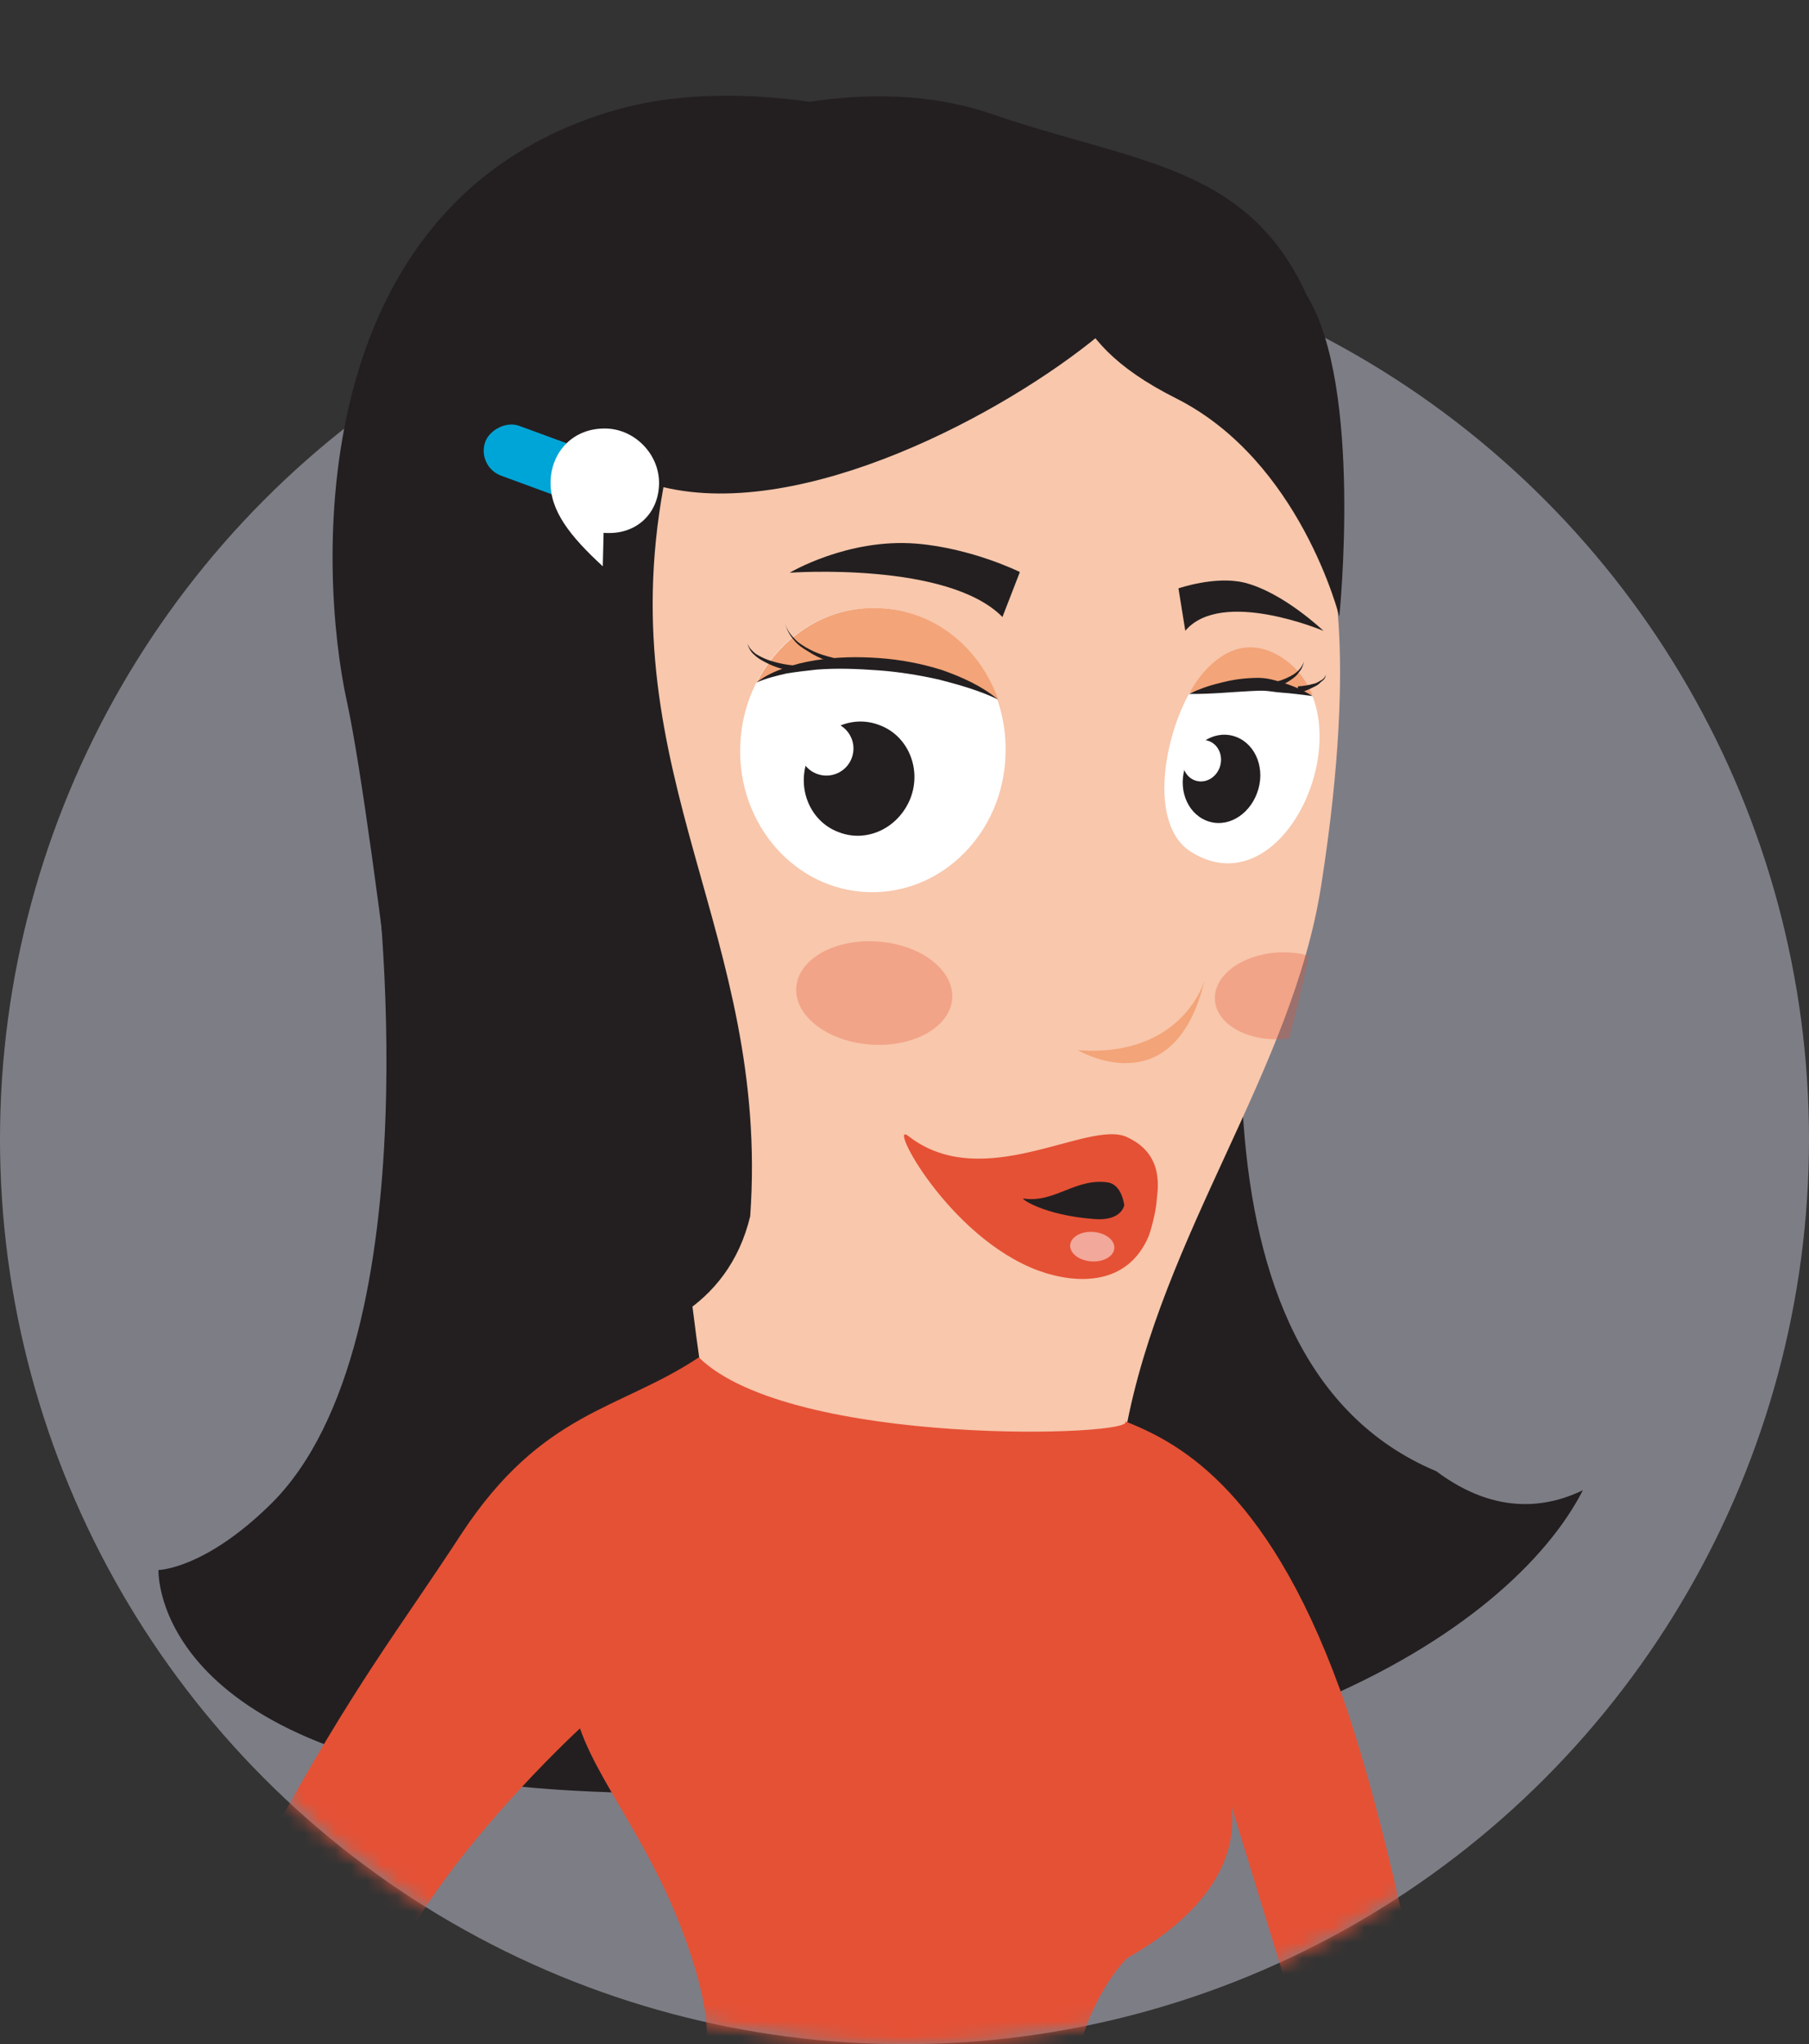 <svg width="116" height="131" viewBox="0 0 116 131" fill="none" xmlns="http://www.w3.org/2000/svg">
<rect x="0" y="0" width="116" height="131" fill="#333333" stroke="none"/>
<circle opacity="0.5" cx="58" cy="73" r="58" fill="#C9C9DA"/>
<mask id="mask0_12366:42539" style="mask-type:alpha" maskUnits="userSpaceOnUse" x="0" y="0" width="116" height="131">
<path d="M0 73C0 105.033 25.968 131 58 131C90.032 131 116 105.033 116 73C116 40.968 88.032 0.5 56 0.5C23.968 0.5 0 40.968 0 73Z" fill="#C4C4C4"/>
</mask>
<g mask="url(#mask0_12366:42539)">
<path d="M92.103 94.283C75.262 87.225 79.291 58.97 82.209 43.848L54.868 26.892C36.219 58.225 4.736 113.228 42 115C79.264 116.772 96.979 104.345 101.5 95.5C99.448 96.493 96.088 97.266 92.103 94.283Z" fill="#231F20"/>
<path d="M24.049 55.055C24.049 55.055 28.046 85.89 17.35 96.401C13.107 100.571 10.162 100.612 10.162 100.612C10.162 100.612 9.628 113.279 36.811 114.754C63.68 116.207 61.344 107.988 61.344 107.988L58.719 99.928L46.617 66.417L24.049 55.055Z" fill="#231F20"/>
<path d="M72.181 91.687C71.396 93.803 66.99 93.693 62.967 93.522C48.931 92.867 45.218 89.48 45.218 89.48C45.218 89.48 44.293 84.199 43.465 74.817C43.199 71.914 39.88 55.914 39.805 54.763L37.905 52.572L35.329 41.642C35.329 41.642 35.813 41.519 36.623 41.262C35.756 37.367 34.922 33.555 34.867 32.129C34.669 28.836 27.123 9.451 49.237 8.909C73.096 8.296 85.086 35.19 85.086 35.19C85.086 35.19 87.209 40.873 84.722 56.732C82.882 68.568 74.515 79.046 72.181 91.687Z" fill="#F8C7AC"/>
<path fill-rule="evenodd" clip-rule="evenodd" d="M25.911 46.064C25.879 48.708 26.868 50.912 28.838 52.674C30.066 53.749 31.471 54.562 33.118 54.759C34.06 54.867 35.067 54.623 35.992 54.413C36.191 54.388 36.428 53.852 36.366 53.61C36.164 52.569 35.883 51.522 35.642 50.477C35.336 49.231 35.109 47.99 34.8 46.782C34.646 46.179 34.292 45.6 33.974 45.064C33.694 44.57 33.331 44.109 33.053 43.576C32.39 42.343 31.423 41.483 30.116 40.955C28.27 40.229 27.454 40.566 26.562 42.516C26.326 43.052 26.202 43.675 26.081 44.259C25.96 44.843 25.957 45.435 25.911 46.064ZM30.329 50.095C29.761 49.738 29.621 49.491 30.003 49.123C30.346 48.753 30.614 48.338 30.917 47.965C31.221 47.591 31.165 47.271 30.786 47.047C30.215 46.729 29.6 46.487 28.99 46.167C28.799 46.074 28.658 45.827 28.515 45.619C28.717 45.555 28.931 45.333 29.086 45.384C29.741 45.628 30.353 45.909 30.966 46.191C32.607 47.02 33.012 48.55 33.09 50.215C33.118 50.374 32.946 50.56 32.893 50.753C32.814 50.748 32.735 50.742 32.654 50.776C32.356 49.964 32.1 49.116 31.839 48.347C31.319 48.981 30.844 49.539 30.329 50.095Z" fill="#F8C7AC"/>
<path fill-rule="evenodd" clip-rule="evenodd" d="M30.329 50.095C30.804 49.536 31.319 48.981 31.836 48.386C32.098 49.155 32.392 50.006 32.651 50.815C32.729 50.82 32.808 50.826 32.89 50.792C32.943 50.599 33.115 50.414 33.087 50.254C33.009 48.589 32.605 47.059 30.963 46.23C30.353 45.909 29.74 45.628 29.083 45.423C28.928 45.372 28.717 45.554 28.512 45.658C28.658 45.827 28.799 46.074 28.987 46.206C29.557 46.523 30.173 46.765 30.783 47.086C31.162 47.31 31.218 47.63 30.915 48.004C30.611 48.377 30.343 48.792 30 49.162C29.66 49.493 29.764 49.698 30.329 50.095Z" fill="#F3A478" stroke="#F3A478" stroke-width="1.985" stroke-miterlimit="10"/>
<path d="M47.466 47.811C47.301 52.856 50.996 57.032 55.693 57.173C60.391 57.313 64.354 53.372 64.479 48.325C64.645 43.28 60.95 39.104 56.252 38.963C51.554 38.823 47.631 42.767 47.466 47.811Z" fill="white"/>
<path fill-rule="evenodd" clip-rule="evenodd" d="M77.026 43.301C74.908 45.796 73.26 52.748 76.447 54.636C82.512 58.312 87.651 46.278 82.511 42.393C80.861 41.129 78.969 41.032 77.026 43.301Z" fill="white"/>
<path d="M56.148 42.591C61.383 42.968 64.016 44.856 64.016 44.856C62.834 41.492 59.883 39.068 56.29 38.968C53.055 38.853 50.192 40.701 48.645 43.513C48.599 43.589 48.554 43.664 48.51 43.74C48.51 43.74 50.756 42.203 56.148 42.591Z" fill="#F3A478"/>
<path d="M48.51 43.739C49.123 43.467 49.767 43.316 50.411 43.164C51.052 43.053 51.73 42.983 52.368 42.91C53.681 42.807 54.982 42.861 56.32 42.958C57.619 43.051 58.949 43.265 60.233 43.555C61.515 43.885 62.794 44.253 63.98 44.812C62.935 43.947 61.67 43.382 60.397 42.935C59.081 42.524 57.754 42.271 56.377 42.172C55.039 42.075 53.653 42.094 52.292 42.312C51.612 42.421 50.968 42.572 50.318 42.802C49.669 43.032 49.056 43.304 48.51 43.739Z" fill="#231F20"/>
<path fill-rule="evenodd" clip-rule="evenodd" d="M76.274 44.394C76.502 43.976 76.766 43.6 77.028 43.264C78.932 40.991 80.86 41.13 82.513 42.355C83.263 42.922 83.803 43.672 84.173 44.568C84.173 44.568 82.67 44.025 81.261 43.805C79.85 43.625 76.274 44.394 76.274 44.394Z" fill="#F3A478"/>
<path d="M84.171 44.607C83.603 44.25 82.951 43.966 82.294 43.761C81.984 43.66 81.636 43.555 81.284 43.491C80.894 43.423 80.537 43.437 80.219 43.453C79.544 43.484 78.864 43.593 78.178 43.781C77.534 43.932 76.885 44.161 76.229 44.47C77.613 44.49 78.928 44.348 80.238 44.284C80.556 44.268 80.874 44.251 81.149 44.271C81.464 44.294 81.776 44.355 82.13 44.381C82.839 44.432 83.466 44.517 84.171 44.607Z" fill="#231F20"/>
<path d="M77.24 62.83C77.24 62.83 75.855 67.786 69.125 67.302C69.125 67.302 75.269 70.983 77.24 62.83Z" fill="#F3A478"/>
<path d="M79.08 47.162C77.762 46.791 76.387 47.758 75.962 49.268C75.536 50.778 76.258 52.292 77.576 52.663C78.895 53.035 80.27 52.067 80.695 50.557C81.12 49.047 80.398 47.533 79.08 47.162Z" fill="#231F20"/>
<path d="M76.7 50.036C76.05 49.852 75.687 49.126 75.889 48.414C76.091 47.703 76.781 47.275 77.431 47.459C78.081 47.642 78.445 48.368 78.243 49.08C78.041 49.792 77.35 50.22 76.7 50.036Z" fill="white"/>
<path d="M56.423 46.479C54.616 45.757 52.569 46.715 51.798 48.635C51.069 50.518 51.945 52.635 53.755 53.318C55.562 54.041 57.609 53.082 58.38 51.163C59.109 49.279 58.233 47.162 56.423 46.479Z" fill="#231F20"/>
<path d="M52.519 49.637C51.596 49.376 51.06 48.417 51.322 47.496C51.583 46.575 52.542 46.04 53.465 46.301C54.388 46.562 54.924 47.52 54.662 48.441C54.401 49.363 53.441 49.898 52.519 49.637Z" fill="white"/>
<path d="M74.165 76.988C74.216 76.281 74.737 73.988 72.247 72.861C69.757 71.733 63.041 76.543 58.247 72.801C56.861 71.714 60.788 79.265 66.567 81.419C69.15 82.355 72.316 82.346 73.647 79.242C73.79 78.897 74.114 77.696 74.165 76.988Z" fill="#E55135"/>
<path d="M66.469 12.954C69.059 17.644 67.435 21.517 75.415 25.528C83.394 29.539 85.881 39.514 85.881 39.514C85.881 39.514 87.409 24.753 83.793 18.923C79.978 10.484 72.663 10.438 63.553 7.293C56.872 4.987 49.842 6.954 49.842 6.954C49.842 6.954 63.879 8.265 66.469 12.954Z" fill="#231F20"/>
<path d="M72.091 77.233C72.091 77.233 71.948 75.919 71.048 75.775C68.974 75.468 67.629 77.109 65.633 76.807C65.361 76.748 66.862 77.883 70.207 78.124C71.939 78.249 72.091 77.233 72.091 77.233Z" fill="#231F20"/>
<path d="M54.189 42.329C53.798 42.262 53.41 42.155 53.022 42.048C52.634 41.941 52.249 41.795 51.906 41.612C51.563 41.429 51.184 41.205 50.928 40.91C50.633 40.612 50.42 40.281 50.33 39.879C50.42 40.281 50.591 40.648 50.883 40.985C51.136 41.32 51.476 41.542 51.856 41.766C52.196 41.988 52.578 42.174 52.963 42.32C53.348 42.466 53.733 42.613 54.161 42.722L54.189 42.329Z" fill="#231F20"/>
<path d="M50.962 42.649C50.411 42.609 49.826 42.488 49.247 42.289C48.977 42.19 48.71 42.053 48.482 41.918C48.258 41.743 48.035 41.53 47.937 41.246C47.996 41.527 48.173 41.816 48.398 41.991C48.62 42.204 48.887 42.342 49.154 42.48C49.688 42.755 50.27 42.915 50.894 43.039L50.962 42.649Z" fill="#231F20"/>
<path d="M81.351 44.203C81.593 44.142 81.838 44.041 82.082 43.94C82.327 43.839 82.532 43.736 82.74 43.593C82.948 43.45 83.156 43.306 83.291 43.079C83.463 42.894 83.559 42.664 83.618 42.392C83.466 42.855 83.086 43.183 82.636 43.388C82.431 43.491 82.186 43.592 81.945 43.654C81.703 43.715 81.461 43.777 81.261 43.802L81.351 44.203Z" fill="#231F20"/>
<path d="M83.234 44.42C83.597 44.328 83.923 44.193 84.252 44.019C84.415 43.952 84.581 43.846 84.71 43.697C84.876 43.59 85.005 43.442 85.019 43.245C84.969 43.4 84.839 43.548 84.676 43.615C84.51 43.722 84.387 43.792 84.227 43.82C83.903 43.915 83.543 43.968 83.226 43.985L83.234 44.42Z" fill="#231F20"/>
<path d="M76.005 40.423L75.568 37.705C75.568 37.705 77.921 36.887 79.788 37.337C82.276 37.951 84.867 40.428 84.867 40.428C84.867 40.428 78.34 37.668 76.005 40.423Z" fill="#231F20"/>
<path d="M64.28 39.541L65.398 36.658C65.398 36.658 62.343 35.135 58.764 34.838C54.359 34.481 50.639 36.702 50.639 36.702C50.639 36.702 60.779 35.97 64.28 39.541Z" fill="#231F20"/>
<path d="M13.617 128.699C13.617 128.699 17.073 133.086 35.704 137.232C37.928 136.878 41.233 135.901 40.984 135.725C36.243 131.71 25.042 126.322 25.042 126.322C28.094 119.115 37.191 110.763 37.191 110.763C38.611 114.855 42.831 119.386 44.874 127.235C45.306 129.005 45.427 130.435 45.282 131.412C44.248 138.527 53.516 139.429 50.131 143.491C70.477 153.843 72.858 149.514 72.626 149.102C63.898 133.7 72.162 125.526 72.316 125.458C82.067 119.918 78.311 113.604 78.311 113.604L84.891 135.053C84.891 135.053 74.783 141.396 73.373 143.388C74.996 143.624 77.634 144.762 77.725 148.679C85.975 145.362 93.278 137.592 92.987 136.979C92.533 136.038 89.592 118.406 85.924 108.266C81.103 95.002 75.222 92.328 72.144 91.079C73.154 92.06 50.728 92.786 44.81 86.987C39.722 90.374 34.781 90.405 29.593 98.287C25.531 104.513 22.795 107.831 17.389 117.713C14.563 122.802 13.617 128.699 13.617 128.699Z" fill="#E55135"/>
<path opacity="0.3" d="M55.821 66.939C53.06 66.74 50.928 65.101 51.06 63.278C51.191 61.455 53.535 60.138 56.296 60.337C59.056 60.535 61.188 62.174 61.056 63.997C60.925 65.82 58.581 67.137 55.821 66.939Z" fill="#E55135"/>
<path opacity="0.5" d="M69.972 80.834C69.189 80.778 68.585 80.31 68.623 79.789C68.66 79.268 69.325 78.891 70.108 78.948C70.89 79.004 71.494 79.472 71.456 79.993C71.419 80.514 70.754 80.891 69.972 80.834Z" fill="white"/>
<path opacity="0.3" d="M77.905 64.065C77.818 62.518 79.615 61.186 81.92 61.036C82.634 61.008 83.303 61.056 83.922 61.259C83.556 63.049 83.114 64.795 82.671 66.541C82.55 66.572 82.393 66.56 82.272 66.591C79.927 66.738 77.991 65.612 77.905 64.065Z" fill="#E55135"/>
<path d="M81.093 115.409L80.652 114.39C80.652 114.39 80.899 114.803 81.093 115.409Z" fill="#E55135"/>
<path d="M71.765 13.695C73.142 14.65 74.285 18.342 70.502 21.466C64.383 26.518 51.548 33.37 42.543 31.22C39.156 49.773 49.388 59.867 48.106 77.942C45.261 89.74 27.686 86.261 27.686 86.261C27.686 86.261 24.024 53.078 22.238 44.927C20.45 36.776 19.272 13.128 39.156 7.142C51.142 3.546 67.147 10.46 71.765 13.695Z" fill="#231F20"/>
<rect width="7.857" height="3.396" rx="1.698" transform="matrix(-0.939 -0.345 -0.345 0.939 39.086 29.418)" fill="#00A5D7"/>
<path d="M38.868 27.462C40.74 27.508 42.307 29.152 42.261 31.025C42.216 32.897 40.845 34.202 38.973 34.157L38.705 34.15L38.653 36.291C36.558 34.366 35.26 32.728 35.305 30.855C35.351 28.983 36.727 27.41 38.868 27.462Z" fill="white"/>
</g>
</svg>
